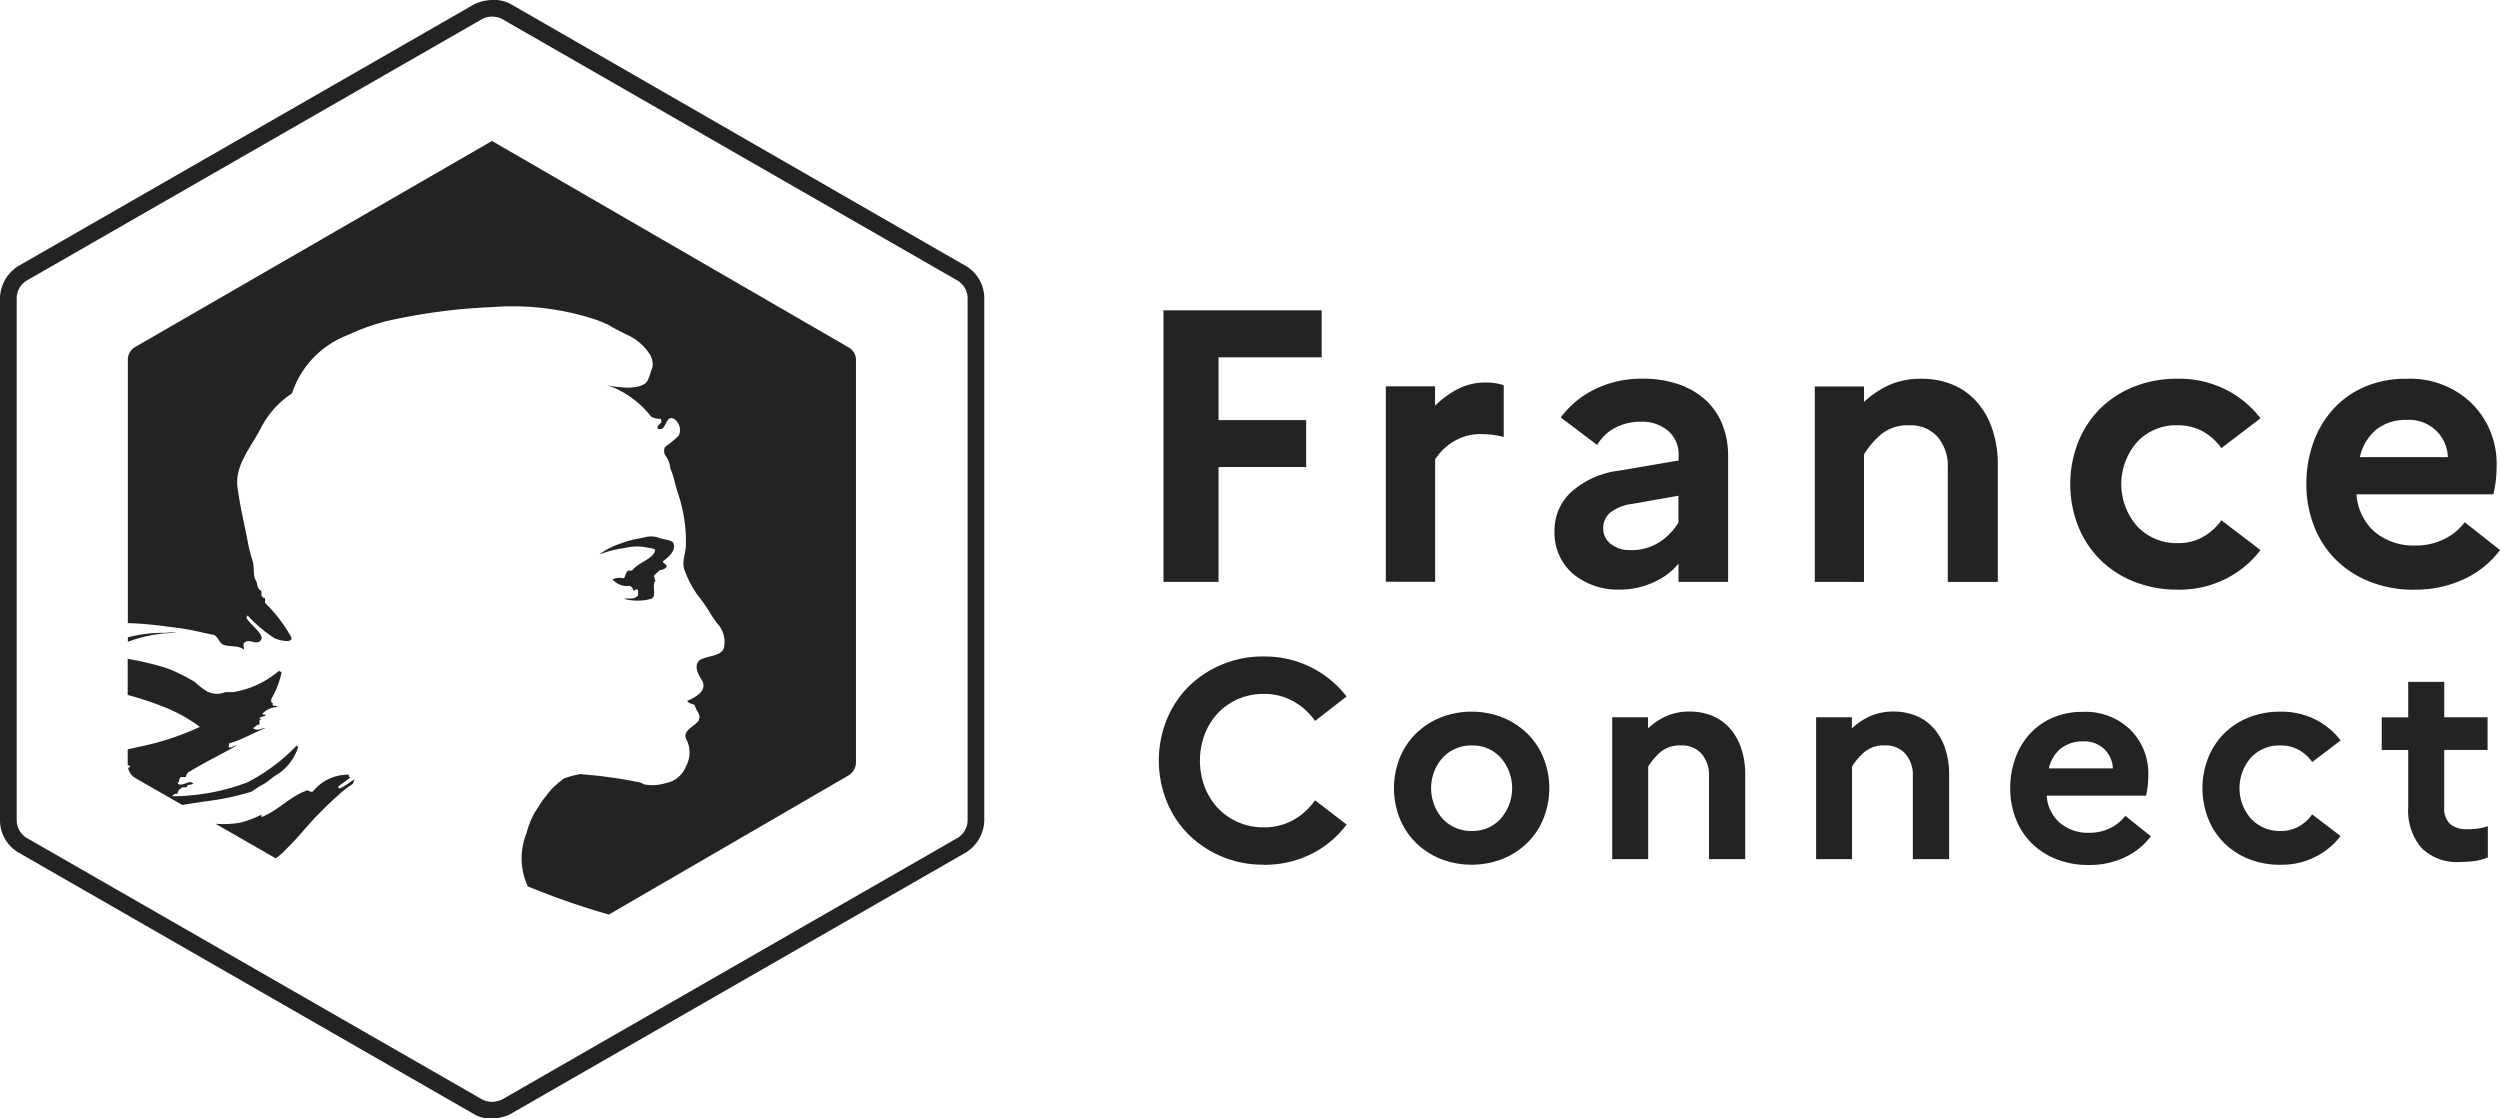 <svg id="france_connect" data-name="france connect" xmlns="http://www.w3.org/2000/svg" xmlns:xlink="http://www.w3.org/1999/xlink" width="111.758" height="50" viewBox="0 0 111.758 50">
  <defs>
    <clipPath id="clip-path">
      <rect id="Rectangle_20887" data-name="Rectangle 20887" width="111.758" height="50" fill="none"/>
    </clipPath>
  </defs>
  <g id="Groupe_21142" data-name="Groupe 21142" clip-path="url(#clip-path)">
    <path id="Tracé_136440" data-name="Tracé 136440" d="M56.553,26.565v-5.13H60.47v-2.1H56.553V16.529h4.611v-2.1H54.091V26.565Zm9.683,0V21.088a2.608,2.608,0,0,1,.771-.762,2.286,2.286,0,0,1,1.326-.364A3.768,3.768,0,0,1,68.86,20c.157.024.3.053.442.087V17.777a2.526,2.526,0,0,0-.346-.087,2.345,2.345,0,0,0-.416-.035,2.722,2.722,0,0,0-1.309.3,4.253,4.253,0,0,0-1,.737v-.867h-2.2v8.736Zm8.278.347a3.531,3.531,0,0,0,1.473-.321,2.975,2.975,0,0,0,1.127-.84v.814h2.218v-5.65a3.72,3.72,0,0,0-.242-1.343,2.982,2.982,0,0,0-.719-1.092,3.415,3.415,0,0,0-1.2-.728,4.8,4.8,0,0,0-1.663-.268,4.725,4.725,0,0,0-2.124.467,4.2,4.2,0,0,0-1.534,1.265l1.63,1.231a1.987,1.987,0,0,1,.806-.771,2.44,2.44,0,0,1,1.152-.268,1.782,1.782,0,0,1,1.213.407,1.384,1.384,0,0,1,.468,1.1v.225l-2.635.451a3.921,3.921,0,0,0-2.158.953,2.309,2.309,0,0,0-.754,1.716A2.431,2.431,0,0,0,72.39,26.2a3.137,3.137,0,0,0,2.123.711m.451-1.768a1.331,1.331,0,0,1-.885-.277.872.872,0,0,1-.329-.693.9.9,0,0,1,.3-.693,1.983,1.983,0,0,1,1-.4l2.062-.364v1.2a2.757,2.757,0,0,1-.866.885,2.32,2.32,0,0,1-1.283.346m10.444,1.421v-5.7a3.835,3.835,0,0,1,.719-.858,1.848,1.848,0,0,1,1.309-.442,1.6,1.6,0,0,1,1.257.512,1.986,1.986,0,0,1,.46,1.378v5.112h2.236v-5.2a4.884,4.884,0,0,0-.269-1.7,3.494,3.494,0,0,0-.728-1.213,2.959,2.959,0,0,0-1.074-.728,3.587,3.587,0,0,0-1.326-.242,3.438,3.438,0,0,0-1.5.3,4.143,4.143,0,0,0-1.084.737v-.693h-2.2v8.736Zm14.034.347a4.622,4.622,0,0,0,2.14-.486,4.486,4.486,0,0,0,1.551-1.283l-1.75-1.335a2.466,2.466,0,0,1-.807.737,2.225,2.225,0,0,1-1.135.287,2.415,2.415,0,0,1-1.812-.745,2.854,2.854,0,0,1-.009-3.779,2.363,2.363,0,0,1,1.786-.745,2.3,2.3,0,0,1,1.169.286,2.487,2.487,0,0,1,.807.737l1.75-1.335a4.494,4.494,0,0,0-1.551-1.282,4.61,4.61,0,0,0-2.14-.486,5.165,5.165,0,0,0-2.028.381A4.5,4.5,0,0,0,95.9,18.887a4.419,4.419,0,0,0-.945,1.5,5.152,5.152,0,0,0,0,3.622,4.433,4.433,0,0,0,.945,1.5,4.494,4.494,0,0,0,1.516,1.022,5.148,5.148,0,0,0,2.028.382m10.583,0a5.047,5.047,0,0,0,2.219-.477,4.245,4.245,0,0,0,1.594-1.291L112.261,23.9a2.519,2.519,0,0,1-.919.754,2.817,2.817,0,0,1-1.283.287,2.7,2.7,0,0,1-1.819-.607,2.422,2.422,0,0,1-.815-1.682h6.118q.053-.225.1-.554a5.334,5.334,0,0,0,.043-.693,3.8,3.8,0,0,0-1.11-2.817,3.953,3.953,0,0,0-2.912-1.1,4.627,4.627,0,0,0-1.907.372,4.1,4.1,0,0,0-1.4,1.014,4.437,4.437,0,0,0-.875,1.5,5.432,5.432,0,0,0-.3,1.829,5.109,5.109,0,0,0,.321,1.811,4.322,4.322,0,0,0,.936,1.5,4.485,4.485,0,0,0,1.525,1.022,5.307,5.307,0,0,0,2.071.382m1.473-5.928h-3.934a2.224,2.224,0,0,1,.763-1.257,2.146,2.146,0,0,1,1.335-.407,1.748,1.748,0,0,1,1.343.511,1.721,1.721,0,0,1,.493,1.153" transform="translate(-2.08 -0.555)" fill="#242322"/>
    <path id="Tracé_136441" data-name="Tracé 136441" d="M43.208,11.909,22.839.186A1.54,1.54,0,0,0,22,0a1.941,1.941,0,0,0-.792.186L.792,11.909A1.742,1.742,0,0,0,0,13.3V36.7a1.678,1.678,0,0,0,.792,1.391L21.208,49.815A1.407,1.407,0,0,0,22,50a1.95,1.95,0,0,0,.792-.184L43.208,38.091A1.742,1.742,0,0,0,44,36.7V13.3a1.674,1.674,0,0,0-.792-1.391M21.581,49.165,1.165,37.441A.942.942,0,0,1,.746,36.7V13.3a.939.939,0,0,1,.419-.741L21.581.835a.989.989,0,0,1,.838,0L42.835,12.559a.938.938,0,0,1,.42.741V36.7a.941.941,0,0,1-.42.741L22.419,49.165a1.367,1.367,0,0,1-.419.093,1.123,1.123,0,0,1-.419-.093" fill="#242322"/>
    <path id="Tracé_136442" data-name="Tracé 136442" d="M11.942,36.265c.241-.107.455-.348.749-.509a2.3,2.3,0,0,0,.857-1.15.185.185,0,0,0-.053-.107,8.194,8.194,0,0,1-2.222,1.659,9.619,9.619,0,0,1-3.345.615.233.233,0,0,1,.241-.108c0-.16.107-.213.213-.294h.162c.053,0,.053-.107.107-.107.107,0,.267-.054.213-.054-.161-.214-.455.161-.7,0,.107-.107.053-.24.161-.294h.214a.373.373,0,0,1,.107-.213c.749-.455,1.471-.8,2.167-1.2-.161,0-.24.16-.4.053.107,0,0-.161.107-.161.562-.161,1.017-.455,1.579-.668-.213,0-.348.16-.562,0,.107-.054.16-.161.294-.161V33.4c0-.054.054-.054.107-.054a.188.188,0,0,1-.107-.054c.054-.107.214-.053.294-.16-.054,0-.161,0-.161-.054a.966.966,0,0,1,.669-.294c-.054-.108-.214,0-.214-.108,0-.045.039-.052.085-.053h-.085c-.107-.054-.054-.161-.054-.214a3.894,3.894,0,0,0,.456-1.2c-.054,0-.108,0-.108-.053a4.218,4.218,0,0,1-2.061.962h-.348a.969.969,0,0,1-.856-.054,3.264,3.264,0,0,1-.509-.4c-.216-.13-.434-.249-.659-.359a5.585,5.585,0,0,0-.6-.257,12.547,12.547,0,0,0-1.742-.417h0v1.612h0c.511.143,1.016.3,1.5.491a6.959,6.959,0,0,1,1.726.938,12.129,12.129,0,0,1-2.8.907l-.426.1h0v.692a.282.282,0,0,1,.119.076.643.643,0,0,1-.1.066.687.687,0,0,0,.306.437l2.116,1.214q.355-.062.714-.114L9.425,37a11.544,11.544,0,0,0,2.062-.438,4.33,4.33,0,0,1,.455-.294" transform="translate(-0.229 -1.178)" fill="#242322"/>
    <path id="Tracé_136443" data-name="Tracé 136443" d="M15.525,36.525c.187-.134.375-.267.536-.4h-.027c-.054,0-.054-.054-.054-.108a2,2,0,0,0-1.606.749c-.107.054-.213-.053-.24-.053-.751.24-1.312.91-2.061,1.2v-.108a5.22,5.22,0,0,1-.911.348,4.294,4.294,0,0,1-1.145.056l2.689,1.543a2.6,2.6,0,0,0,.329-.261c.294-.3.589-.588.857-.91a17.076,17.076,0,0,1,1.686-1.712,4.024,4.024,0,0,1,.563-.429c.054-.053.054-.16.107-.213-.24.107-.4.294-.669.4-.053,0-.107-.053-.053-.107" transform="translate(-0.385 -1.385)" fill="#242322"/>
    <path id="Tracé_136444" data-name="Tracé 136444" d="M8.142,29.422a1.612,1.612,0,0,0-.509,0,6.111,6.111,0,0,0-1.688.2h0v.2h0a6.22,6.22,0,0,1,2.2-.4" transform="translate(-0.229 -1.131)" fill="#242322"/>
    <path id="Tracé_136445" data-name="Tracé 136445" d="M26.9,14.553c.127.051.258.1.376.158a1,1,0,0,1,.267.134c.191.107.4.219.581.306.047.023.1.054.142.07a2.324,2.324,0,0,1,.963.8.85.85,0,0,1,.161.671c-.107.241-.161.67-.4.751a1.115,1.115,0,0,1-.349.11,2.327,2.327,0,0,1-.721,0,2.468,2.468,0,0,1-.615-.107,4.214,4.214,0,0,1,1.981,1.368.272.272,0,0,0,.156.112.866.866,0,0,0,.3.048c.053,0,.053.108.053.162a1.349,1.349,0,0,0-.144.146.145.145,0,0,0-.016.148h.161c.241-.107.214-.616.562-.456a.605.605,0,0,1,.214.752,4.117,4.117,0,0,1-.442.377l-.174.133a.4.4,0,0,0,0,.348,1.191,1.191,0,0,1,.241.617c.161.349.214.751.348,1.127a6.734,6.734,0,0,1,.347,2.281c0,.4-.213.751-.053,1.153a4.568,4.568,0,0,0,.562,1.073,7.386,7.386,0,0,1,.563.806c.065.113.143.226.224.34l.08.114a1.21,1.21,0,0,1,.312,1.155c-.161.349-.7.3-1.07.51-.294.241-.054.671.107.913.241.456-.294.751-.669.912.107.162.294.108.348.215.054.24.294.4.161.67a1.232,1.232,0,0,1-.246.23l-.069.055c-.207.163-.383.335-.193.628a1.286,1.286,0,0,1-.054,1.127,1.208,1.208,0,0,1-.91.751,1.974,1.974,0,0,1-.962.054.8.8,0,0,0-.3-.108,21.019,21.019,0,0,0-2.569-.349,4.313,4.313,0,0,0-.7.188,3.956,3.956,0,0,0-.616.537c-.026.054-.08.08-.107.134-.026.027-.053.054-.053.081l-.016.016-.022.021-.015.016a4.536,4.536,0,0,0-.4.589.027.027,0,0,1-.028.027c0,.027-.026.054-.053.081a4.071,4.071,0,0,0-.375.939,3,3,0,0,0,.054,2.388,34.047,34.047,0,0,0,3.625,1.261l10.723-6.226a.7.7,0,0,0,.322-.535l0,0v-.018l0-.008V16.339a.644.644,0,0,0-.326-.557l-.173-.1-5.809-3.361L22.222,6.553h0l-.07.041L12.06,12.422h0L6.325,15.734h0l-.055.032a.646.646,0,0,0-.326.559V28.107h0a16.11,16.11,0,0,1,1.849.168,11.739,11.739,0,0,1,1.564.271c.121.026.237.052.362.077.241,0,.3.4.509.455.3.107.615,0,.91.213,0-.107-.053-.213,0-.293.214-.214.456.053.669-.054.4-.241-.347-.7-.562-1.07a.184.184,0,0,1,.054-.107,6.366,6.366,0,0,0,1.2,1.016c.24.107.857.24.749-.054A6.872,6.872,0,0,0,12.077,27.2v-.213c-.108,0-.108-.054-.161-.108V26.67c-.214-.108-.161-.294-.241-.455-.161-.241-.053-.615-.161-.91-.033-.091-.054-.177-.078-.264-.055-.2-.1-.388-.136-.592-.162-.856-.348-1.6-.456-2.435-.107-.962.563-1.712,1.017-2.568a4.075,4.075,0,0,1,1.418-1.606,4.288,4.288,0,0,1,.963-1.6A4.331,4.331,0,0,1,15.8,15.218c.055-.025.1-.041.147-.064a8.683,8.683,0,0,1,1.182-.44l.01,0a3.083,3.083,0,0,1,.38-.11,26.3,26.3,0,0,1,4.707-.624,11.911,11.911,0,0,1,4.68.576" transform="translate(-0.229 -0.252)" fill="#242322"/>
    <path id="Tracé_136446" data-name="Tracé 136446" d="M31.178,25.245c-.055-.158-.463-.158-.709-.263a1.035,1.035,0,0,0-.591,0l-.141.029c-.047.011-.094.019-.14.028a4.13,4.13,0,0,0-.763.211,3.446,3.446,0,0,0-.982.5,5.019,5.019,0,0,1,1.118-.29,2.418,2.418,0,0,1,.873-.053c.217.053.518.053.518.159-.11.4-.71.5-1.037.9h-.163c-.164.1-.11.342-.246.342a.71.71,0,0,0-.463.053.859.859,0,0,0,.763.289.237.237,0,0,1,.163.212.173.173,0,0,0,.11-.053c.055,0,.109,0,.109.053v.211a.408.408,0,0,1-.359.141h-.09a.74.74,0,0,0-.178.017,2.329,2.329,0,0,0,1.2,0c.3-.106,0-.607.218-.844-.11,0,0-.158-.11-.158a3.094,3.094,0,0,1,.3-.29.346.346,0,0,0,.3-.159c0-.1-.219-.158-.164-.237.3-.211.573-.5.463-.791" transform="translate(-1.071 -0.959)" fill="#242322"/>
    <path id="Tracé_136447" data-name="Tracé 136447" d="M58.556,39.832a4.64,4.64,0,0,0,2.151-.49,4.411,4.411,0,0,0,1.562-1.309l-1.41-1.083a2.919,2.919,0,0,1-.962.875,2.664,2.664,0,0,1-1.34.334,2.813,2.813,0,0,1-1.145-.233,2.741,2.741,0,0,1-.9-.63,2.94,2.94,0,0,1-.586-.943,3.349,3.349,0,0,1,0-2.353,2.919,2.919,0,0,1,.586-.943,2.741,2.741,0,0,1,.9-.63,2.813,2.813,0,0,1,1.145-.233,2.664,2.664,0,0,1,1.34.334,2.927,2.927,0,0,1,.962.874l1.41-1.094a4.611,4.611,0,0,0-3.712-1.787,4.727,4.727,0,0,0-1.9.377A4.679,4.679,0,0,0,55.171,31.9a4.458,4.458,0,0,0-.956,1.479,4.891,4.891,0,0,0,0,3.586,4.468,4.468,0,0,0,.956,1.479,4.661,4.661,0,0,0,1.485,1.006,4.711,4.711,0,0,0,1.9.378" transform="translate(-2.072 -1.174)" fill="#242322"/>
    <path id="Tracé_136448" data-name="Tracé 136448" d="M71.5,35.173a3.207,3.207,0,0,0-.711-1.088,3.429,3.429,0,0,0-1.1-.73,3.81,3.81,0,0,0-2.818,0,3.419,3.419,0,0,0-1.1.73,3.209,3.209,0,0,0-.712,1.088,3.669,3.669,0,0,0,0,2.667,3.2,3.2,0,0,0,.712,1.088,3.388,3.388,0,0,0,1.1.73,3.81,3.81,0,0,0,2.818,0,3.4,3.4,0,0,0,1.1-.73,3.2,3.2,0,0,0,.711-1.088,3.656,3.656,0,0,0,0-2.667m-1.925,2.7a1.677,1.677,0,0,1-1.27.547,1.751,1.751,0,0,1-1.315-.54,2.063,2.063,0,0,1,0-2.743,1.752,1.752,0,0,1,1.315-.541,1.686,1.686,0,0,1,1.27.541,2.074,2.074,0,0,1,0,2.737" transform="translate(-2.493 -1.272)" fill="#242322"/>
    <path id="Tracé_136449" data-name="Tracé 136449" d="M76.562,39.678V35.539a2.811,2.811,0,0,1,.522-.623,1.345,1.345,0,0,1,.95-.321,1.165,1.165,0,0,1,.913.372,1.441,1.441,0,0,1,.333,1v3.712H80.9V35.9a3.535,3.535,0,0,0-.2-1.233,2.542,2.542,0,0,0-.528-.881,2.164,2.164,0,0,0-.78-.529,2.606,2.606,0,0,0-.963-.176,2.5,2.5,0,0,0-1.088.22,2.989,2.989,0,0,0-.787.535v-.5h-1.6v6.341Z" transform="translate(-2.883 -1.272)" fill="#242322"/>
    <path id="Tracé_136450" data-name="Tracé 136450" d="M86.04,39.678V35.539a2.811,2.811,0,0,1,.522-.623,1.345,1.345,0,0,1,.95-.321,1.161,1.161,0,0,1,.912.372,1.436,1.436,0,0,1,.334,1v3.712H90.38V35.9a3.559,3.559,0,0,0-.2-1.233,2.542,2.542,0,0,0-.528-.881,2.16,2.16,0,0,0-.781-.529,2.6,2.6,0,0,0-.963-.176,2.51,2.51,0,0,0-1.088.22,2.983,2.983,0,0,0-.786.535v-.5h-1.6v6.341Z" transform="translate(-3.248 -1.272)" fill="#242322"/>
    <path id="Tracé_136451" data-name="Tracé 136451" d="M98.6,37.741a1.833,1.833,0,0,1-.667.547A2.054,2.054,0,0,1,97,38.5a1.957,1.957,0,0,1-1.32-.44,1.75,1.75,0,0,1-.591-1.22h4.441c.025-.109.048-.243.069-.4a3.83,3.83,0,0,0,.031-.5,2.759,2.759,0,0,0-.8-2.045,2.871,2.871,0,0,0-2.113-.8,3.35,3.35,0,0,0-1.385.271,2.963,2.963,0,0,0-1.019.736,3.223,3.223,0,0,0-.635,1.088,3.924,3.924,0,0,0-.221,1.328,3.71,3.71,0,0,0,.234,1.314,3.131,3.131,0,0,0,.679,1.088,3.251,3.251,0,0,0,1.107.742,3.861,3.861,0,0,0,1.5.277,3.655,3.655,0,0,0,1.611-.346,3.086,3.086,0,0,0,1.158-.937Zm-2.857-3.026a1.556,1.556,0,0,1,.969-.3,1.267,1.267,0,0,1,.975.371,1.252,1.252,0,0,1,.359.837H95.186a1.618,1.618,0,0,1,.554-.912" transform="translate(-3.594 -1.272)" fill="#242322"/>
    <path id="Tracé_136452" data-name="Tracé 136452" d="M105.888,39.93a3.355,3.355,0,0,0,1.554-.352,3.269,3.269,0,0,0,1.126-.932l-1.27-.968a1.789,1.789,0,0,1-.586.535,1.614,1.614,0,0,1-.824.208,1.753,1.753,0,0,1-1.315-.541,2.071,2.071,0,0,1-.006-2.743,1.716,1.716,0,0,1,1.3-.54,1.666,1.666,0,0,1,.849.208,1.789,1.789,0,0,1,.586.535l1.27-.969a3.267,3.267,0,0,0-1.126-.931,3.355,3.355,0,0,0-1.554-.352,3.744,3.744,0,0,0-1.472.276,3.269,3.269,0,0,0-1.1.742,3.23,3.23,0,0,0-.686,1.088,3.73,3.73,0,0,0,0,2.63,3.22,3.22,0,0,0,.686,1.088,3.255,3.255,0,0,0,1.1.742,3.744,3.744,0,0,0,1.472.277" transform="translate(-3.938 -1.273)" fill="#242322"/>
    <path id="Tracé_136453" data-name="Tracé 136453" d="M114.253,39.751a4.229,4.229,0,0,0,.686-.05,2.474,2.474,0,0,0,.535-.151v-1.4a1.96,1.96,0,0,1-.39.1,3.453,3.453,0,0,1-.554.037,1.105,1.105,0,0,1-.736-.227.932.932,0,0,1-.27-.755V34.743h1.938v-1.46h-1.937V31.7h-1.611v1.586h-1.184v1.46h1.184V37.31a2.59,2.59,0,0,0,.579,1.8,2.257,2.257,0,0,0,1.762.641" transform="translate(-4.259 -1.219)" fill="#242322"/>
  </g>
</svg>

